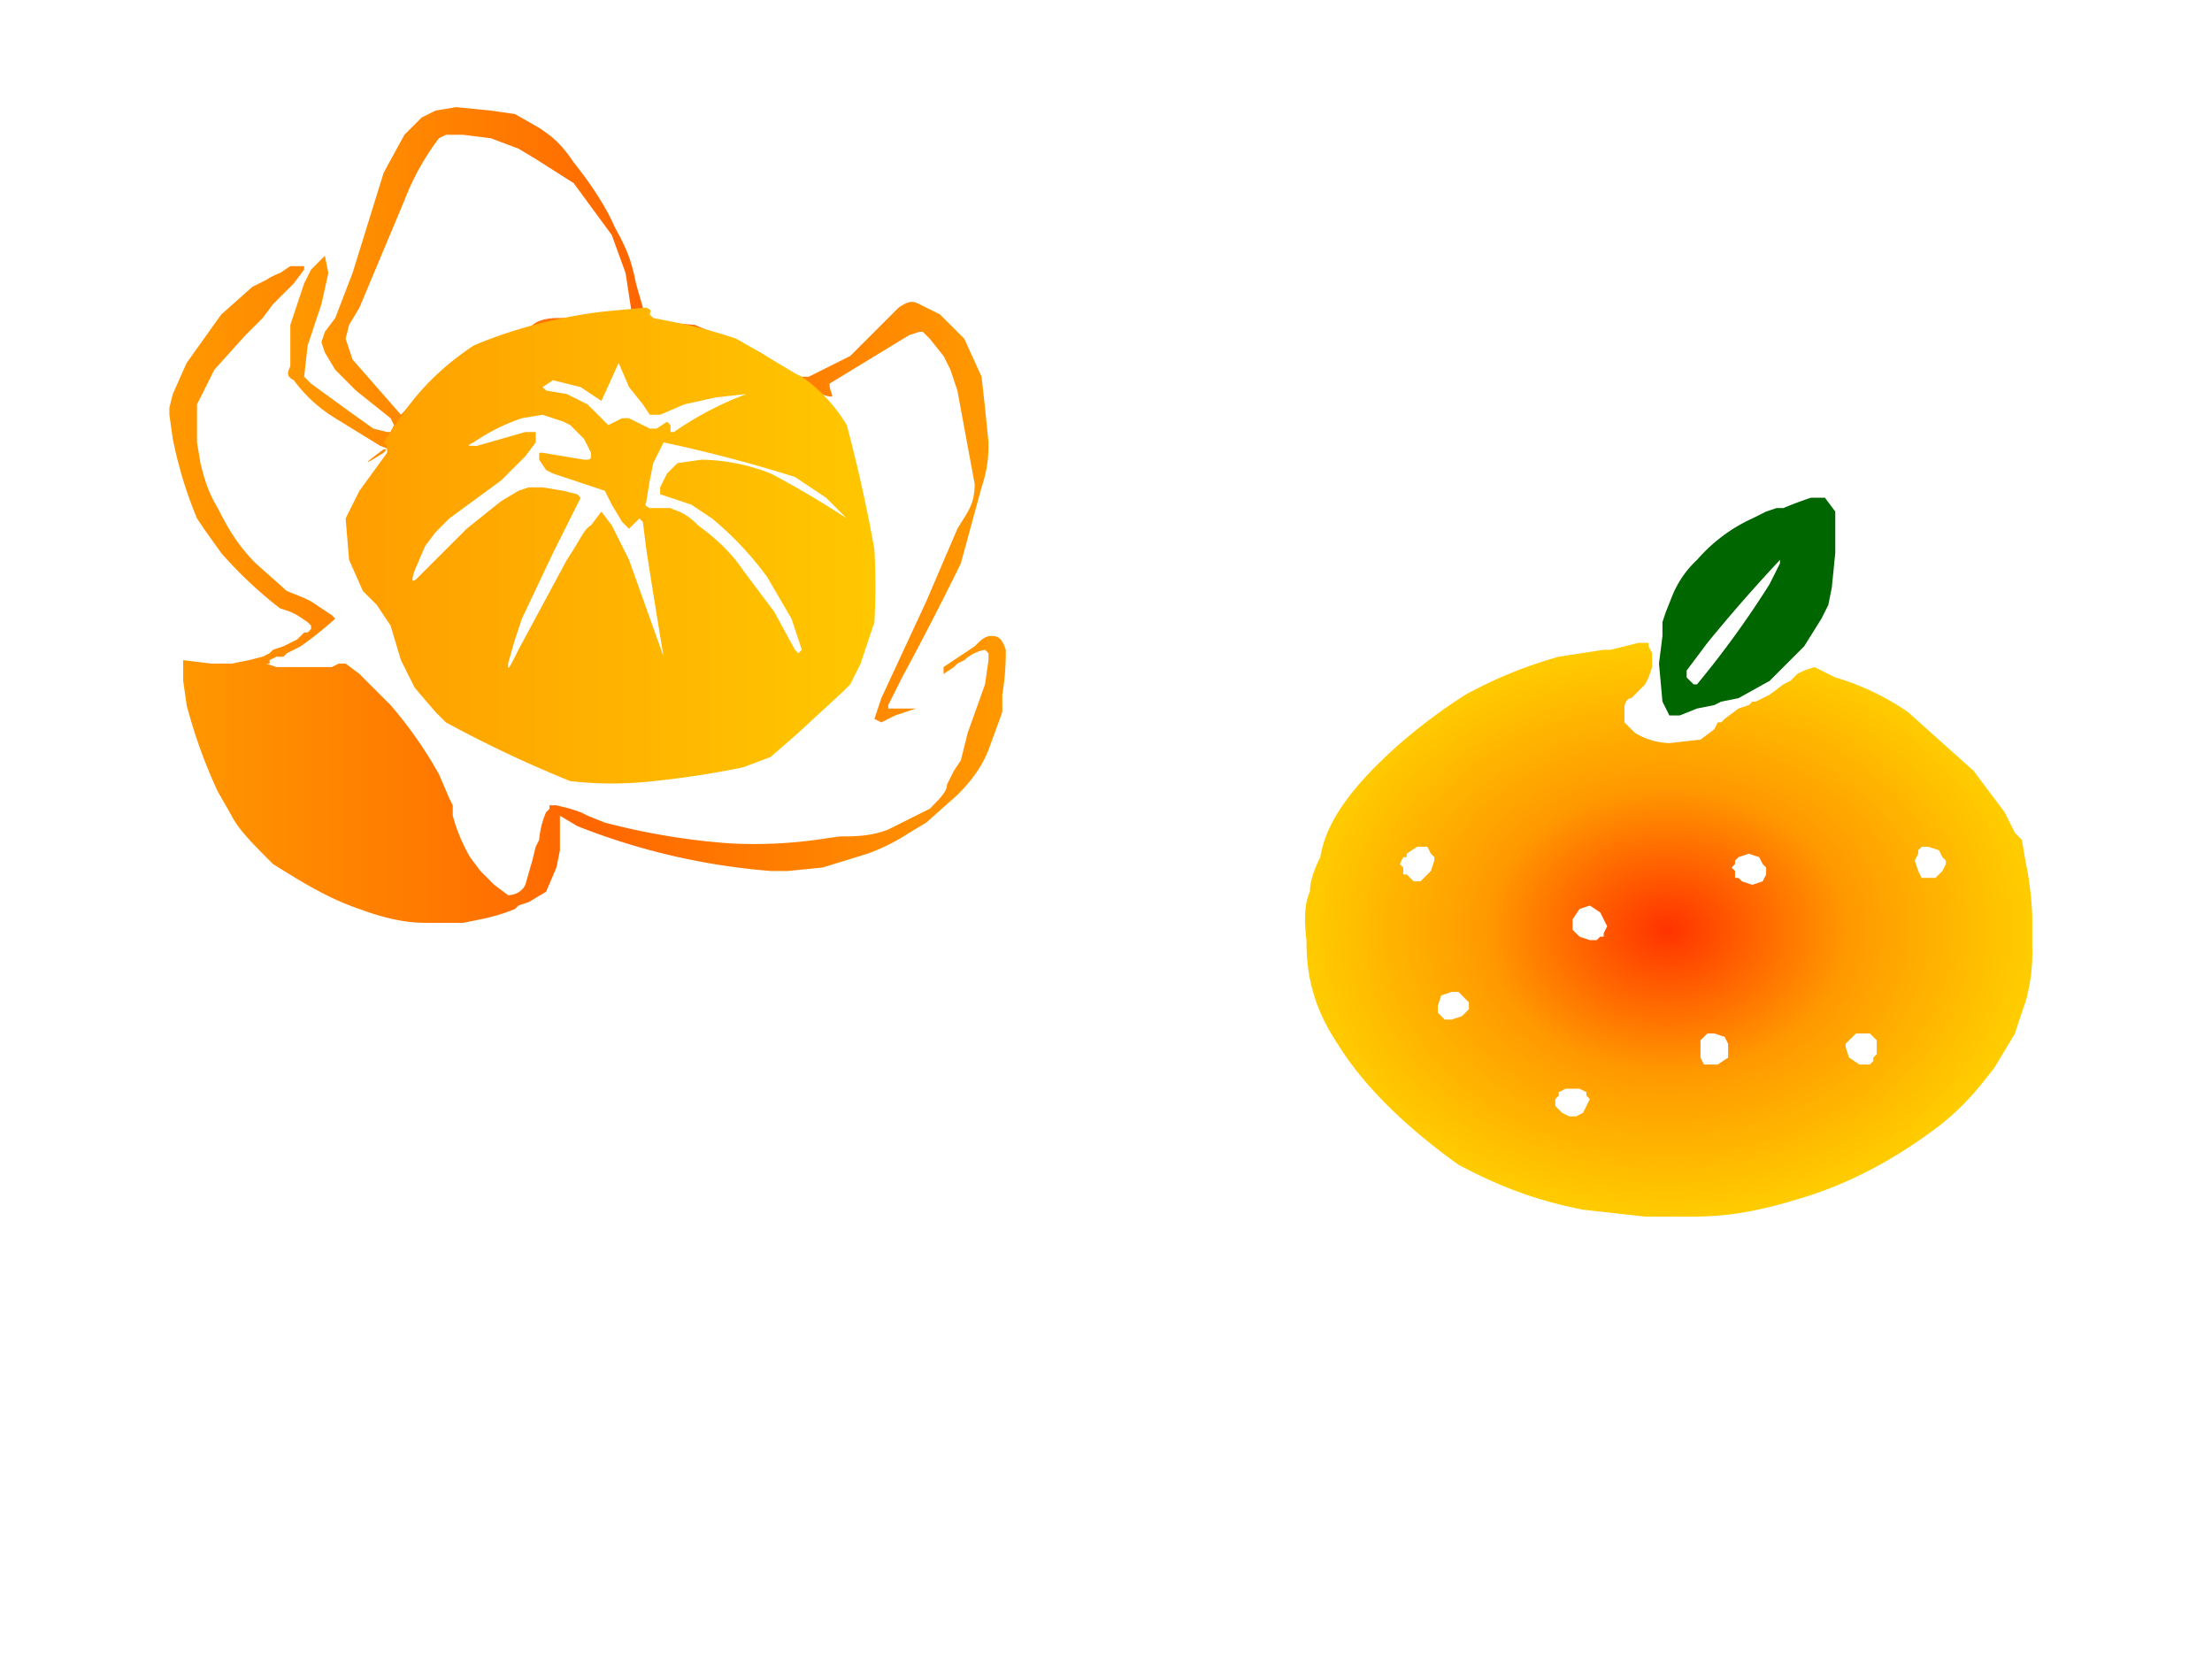 <svg xmlns:xlink="http://www.w3.org/1999/xlink" image-rendering="optimizeSpeed" baseProfile="basic" xmlns="http://www.w3.org/2000/svg" viewBox="0 0 640 480"><defs><linearGradient id="b"><stop offset="0" stop-color="#f90"/><stop offset=".5" stop-color="#f60"/><stop offset="1" stop-color="#f90"/></linearGradient><linearGradient id="c"><stop offset="0" stop-color="#f90"/><stop offset="1" stop-color="#fc0"/></linearGradient><linearGradient id="f" xlink:href="#b" x1="0" y1=".5" x2="1" y2=".5"/><linearGradient id="g" xlink:href="#c" x1="-.1" y1=".5" x2="1.1" y2=".5"/><linearGradient id="h" xlink:href="#b" x1="0" y1=".5" x2="1" y2=".5"/><radialGradient id="a"><stop offset="0" stop-color="#f30"/><stop offset=".5" stop-color="#f90"/><stop offset="1" stop-color="#fc0"/></radialGradient><radialGradient id="e" xlink:href="#a" cx=".5" cy=".5" r=".5" fx=".5" fy=".5"/><mask id="d"><path fill="#FFF" d="M0 0h640v480H0z"/></mask></defs><g mask="url(#d)"><path fill="#060" d="M514 147l-3 1-4 2a47 47 0 00-16 12 29 29 0 00-7 10l-2 5-1 3v4l-1 8 1 11 2 4h3l5-2 5-1 2-1 5-1 9-5 10-10 5-8 2-4 1-5 1-10v-12l-3-4h-1-1-2a100 100 0 00-8 3h-2zm1 16l-3 6a275 275 0 01-21 29s-1 0 0 0h-1l-1-1-1-1v-2l6-8a468 468 0 0121-24s0-1 0 0v1z"/><path fill="url(#e)" d="M464 188l-13 2c-7 2-16 5-27 11-11 7-22 16-30 25s-11 16-12 22c-3 6-3 9-3 10-1 2-2 6-1 14 0 8 1 18 9 30 8 13 21 25 35 35 15 8 26 11 36 13l18 2h14c8 0 17-1 30-5 14-4 27-11 38-19 10-7 15-14 19-19l6-10a268 268 0 013-9 52 52 0 002-16v-5-4a97 97 0 00-2-16l-1-6-2-2-3-6-9-12-19-17a73 73 0 00-21-10l-2-1-4-2-3 1-2 1-1 1-1 1-2 1-4 3-4 2h-1l-1 1-3 1-4 3-1 1h-1l-1 2-4 3-9 1a20 20 0 01-10-3l-3-3v-4c0-2 1-3 2-3l1-1 1-1 2-2 1-2 1-3v-1-1-2l-1-2v-1h-1-2l-4 1-4 1h-2zm-49 60v1l-1 3-1 1-1 1-1 1h-2l-1-1-1-1h-1v-2l-1-1 1-2h1v-1l3-2h3l1 2 1 1zm148 1v1l-1 2-2 2h-4l-1-2-1-3 1-2v-1l1-1h2l3 1 1 2 1 1zm-52 2v2l-1 2-3 1-3-1-1-1h-1v-2l-1-1 1-1v-1l1-1 3-1 3 1 1 2 1 1zm-47 15l1 2-1 2v1h-1l-1 1h-2l-3-1-2-2v-1-2l2-3 3-1 3 2 1 2zm-39 25v1l-2 2-3 1h-2l-1-1-1-1v-2l1-3 3-1h2l1 1 1 1 1 1v1zm75 12v3l-3 2h-3-1l-1-2v-3-2l1-1 1-1h2l3 1 1 2v1zm43-1v3l-1 1v1l-1 1h-3l-3-2-1-3v-1l1-1 2-2h4l2 2v1zm-84 15l1 1-1 2-1 2-2 1h-1-1l-2-1-2-2v-2l1-1v-1l2-1h4l2 1v1z"/><path fill="url(#f)" d="M124 33l-2 1-5 5-6 11-9 29-5 13-3 4-1 3 1 3 3 5 6 6 10 8 1 2-1 2h-1l-4-1-7-5-11-8-2-2 1-9 4-12 2-9-1-5-4 4-2 4-4 12v12c-1 2-1 3 1 4a42 42 0 0012 11l13 8c3 1 2 1 1 1-4 3-8 6 0 1 10-12 28-30 54-38 27 0 52 12 69 20 10 3 6 2 6-2l23-14 3-1h1l2 2 4 5 2 4 2 6 5 27c0 6-2 8-5 13l-9 21-13 28-2 6 2 1 4-2 6-2h-8v-1l1-2 3-6a902 902 0 0017-33l6-22c2-6 2-10 2-13l-1-10-1-9-5-11-5-5-2-2-6-3c-2-1-3-1-6 1l-14 14-8 4-4 2h-4l-10-7-7-3-12-5-12-1-2-2-1-2-2-7c-1-5-2-9-6-16-3-7-8-14-12-19-4-6-7-8-10-10l-7-4-7-1-10-1-6 1-2 1zm26 10l5 3 11 7 11 15 4 11 2 13h-21c-5 0-7 1-9 3l-6 3-6 4-16 10c-5 3-7 6-9 8l-14-16-2-6 1-4 3-5 13-31a73 73 0 0110-18l2-1h5l8 1 8 3z"/><path fill="url(#g)" d="M137 100c-12 8-18 16-22 22-3 4-2 3 0 2l-2 1-2 3 1 1v2l-8 11-4 8 1 12 4 9 4 4 4 6 3 10 4 8 6 7 3 3a347 347 0 0036 17 106 106 0 0024 0 250 250 0 0026-4l8-3 8-7 13-12 2-2 3-6 4-12a201 201 0 000-21 440 440 0 00-8-36 46 46 0 00-13-14l-2-1-10-6-7-4a134 134 0 00-19-5l-5-1-1-1c0-1 1-1-1-2l-11 1c-10 1-25 4-39 10zm46-8zm3 25l2 3h3l7-3 9-2 9-1a94 94 0 00-21 11h-1v-2l-1-1-3 2h-2l-6-3h-2l-4 2-1-1-5-5-6-3-6-1-1-1 3-2 4 1 4 1 6 4 5-11 3 7 4 5zm-23 5l2 1 2 2 2 2 2 4c0 2 0 2-2 2l-12-2h-1v1 1l2 3 2 1 9 3 6 2 2 4 3 5 2 2 3-3 1 1 1 8a2552 2552 0 005 31l-10-28-5-10-3-4-3 4c-2 1-3 4-7 10l-14 26c-3 6-3 6-3 4l2-7 2-6 9-19 5-10 2-4 1-2-1-1-4-1-6-1h-4l-3 1-5 3-10 8-14 14c-2 2-2 1-1-2l3-7 3-4 4-4 15-11 7-7 3-4v-2-1h-3l-14 4c-3 0-3 0-1-1a57 57 0 0114-7l6-1 6 2zm67 16l9 6 6 6a266 266 0 00-22-13 57 57 0 00-20-4l-7 1-3 3-2 4v2l9 3 6 4a93 93 0 0116 17l7 12 2 6 1 3-1 1-1-1-6-11-9-12c-4-6-9-10-13-13-4-4-6-4-8-5h-6c-2-1-1-1-1-2l1-6 1-5 3-6a412 412 0 0138 10z"/><path fill="url(#h)" d="M77 81l-4 2-9 8-10 14-4 9-1 4v2l1 7a121 121 0 007 23l2 3 5 7a120 120 0 0017 16l3 1 2 1 3 2 1 1v1l-1 1h-1l-2 2-4 2-3 1-1 1-2 1-4 1-5 1h-6l-8-1v6l1 7a148 148 0 009 25l4 7c2 4 6 8 12 14 8 5 16 10 25 13 8 3 14 4 19 4h11l5-1a54 54 0 0010-3l1-1 3-1 5-3 3-7 1-5v-10l5 3a193 193 0 0056 13h5l10-1 13-4a57 57 0 0012-6l5-3 9-8c4-4 7-8 9-13l4-11v-5a74 74 0 001-13c-1-3-2-4-4-4s-3 1-5 3l-3 2-3 2-3 2v2l3-2 1-1 2-1a12 12 0 016-3l1 1v2l-1 7-5 14-2 8-2 3-2 4c0 2-2 4-5 7l-12 6c-5 2-10 2-14 2l-7 1a131 131 0 01-25 1 198 198 0 01-36-6l-5-2-2-1-3-1-4-1h-2v1l-1 1a25 25 0 00-2 8l-1 2-1 4-2 7c-1 2-3 3-5 3l-4-3-2-2-2-2-3-4a50 50 0 01-5-12v-3l-1-2-3-7a121 121 0 00-14-20l-4-4-2-2-3-3-4-3h-2l-2 1H86h-6l-3-1h1v-1l2-1h2l1-1 4-2a113 113 0 0010-8l-1-1-3-2-3-2-2-1-5-2-9-8c-5-5-8-10-11-16-3-5-4-9-5-13l-1-6v-11l5-10 9-10 5-5 3-4 6-6 3-4v-1h-1-1-2l-3 2a19 19 0 00-4 2z"/></g></svg>